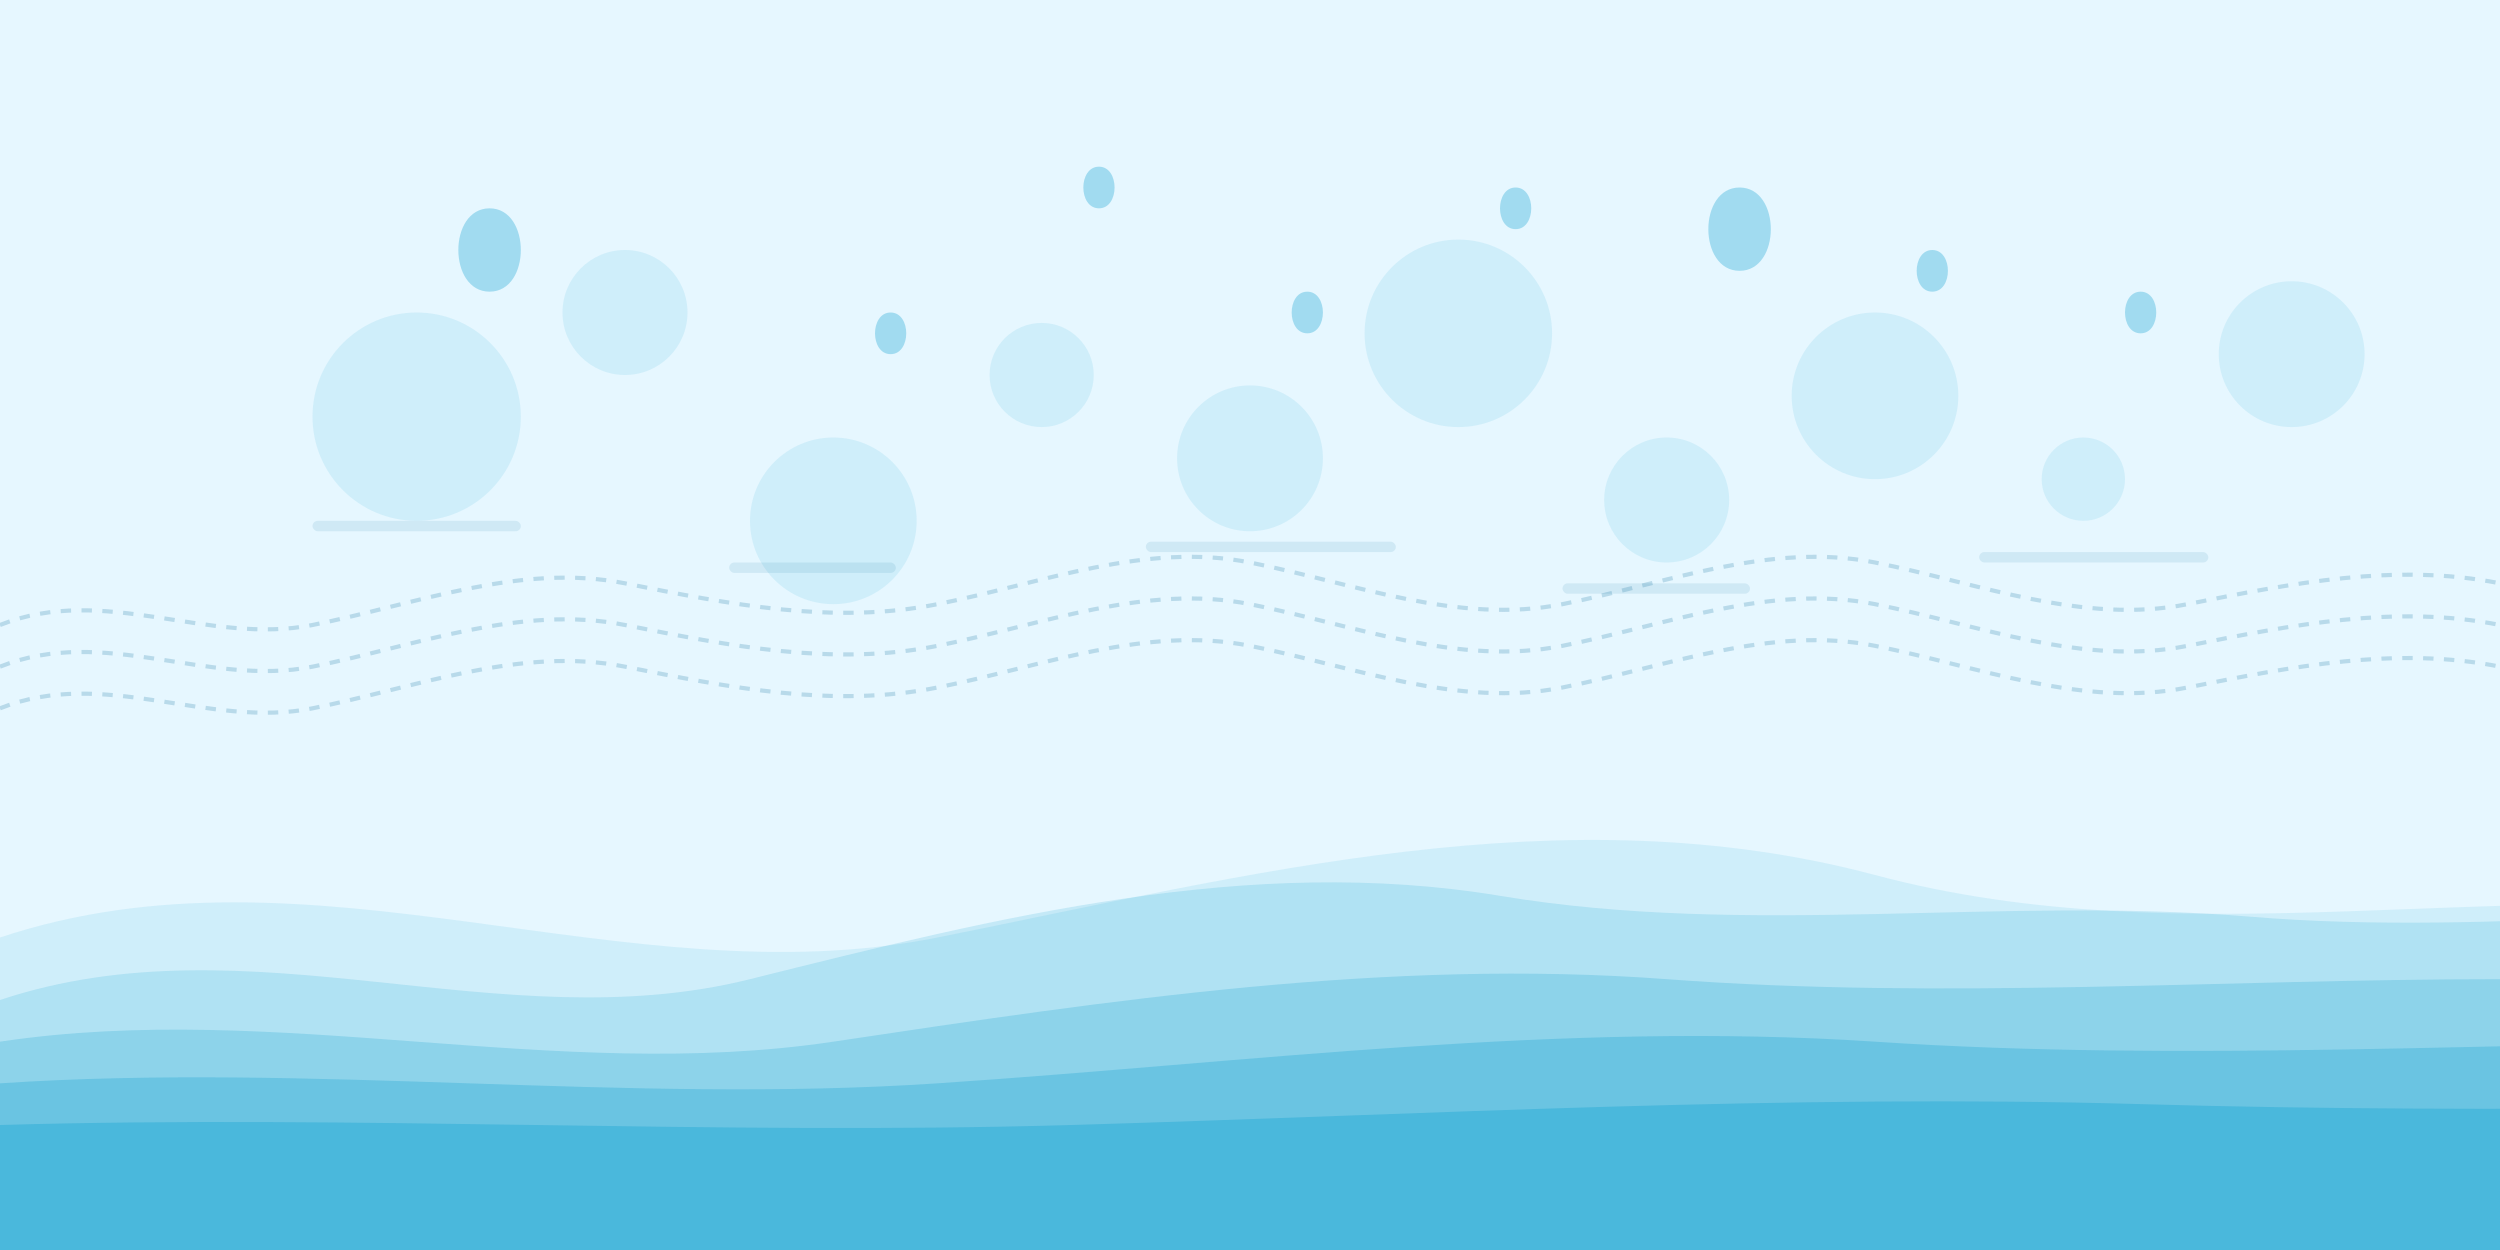 <svg width="1200" height="600" viewBox="0 0 1200 600" fill="none" xmlns="http://www.w3.org/2000/svg">
    <!-- Background -->
    <rect width="1200" height="600" fill="#E6F7FF"/>
    
    <!-- Wave patterns -->
    <path d="M0 450C150 400 300 480 450 450C600 420 750 380 900 420C1050 460 1200 420 1350 440L1350 600L0 600L0 450Z" fill="#0099CC" fill-opacity="0.1"/>
    <path d="M0 480C120 440 240 500 360 470C480 440 600 410 720 430C840 450 960 430 1080 440C1200 450 1320 430 1440 440L1440 600L0 600L0 480Z" fill="#0099CC" fill-opacity="0.15"/>
    <path d="M0 500C133.333 480 266.667 520 400 500C533.333 480 666.667 460 800 470C933.333 480 1066.67 470 1200 470C1333.33 470 1466.67 450 1600 460L1600 600L0 600L0 500Z" fill="#0099CC" fill-opacity="0.2"/>
    <path d="M0 520C150 510 300 530 450 520C600 510 750 490 900 500C1050 510 1200 500 1350 500L1350 600L0 600L0 520Z" fill="#0099CC" fill-opacity="0.25"/>
    <path d="M0 540C171.429 535 342.857 545 514.286 540C685.714 535 857.143 525 1028.57 530C1200 535 1371.43 530 1542.86 530L1542.86 600L0 600L0 540Z" fill="#0099CC" fill-opacity="0.3"/>
    
    <!-- Abstract water bubble patterns -->
    <circle cx="200" cy="200" r="50" fill="#0099CC" fill-opacity="0.1"/>
    <circle cx="300" cy="150" r="30" fill="#0099CC" fill-opacity="0.1"/>
    <circle cx="400" cy="250" r="40" fill="#0099CC" fill-opacity="0.1"/>
    <circle cx="500" cy="180" r="25" fill="#0099CC" fill-opacity="0.1"/>
    <circle cx="600" cy="220" r="35" fill="#0099CC" fill-opacity="0.1"/>
    <circle cx="700" cy="160" r="45" fill="#0099CC" fill-opacity="0.1"/>
    <circle cx="800" cy="240" r="30" fill="#0099CC" fill-opacity="0.1"/>
    <circle cx="900" cy="190" r="40" fill="#0099CC" fill-opacity="0.1"/>
    <circle cx="1000" cy="230" r="20" fill="#0099CC" fill-opacity="0.1"/>
    <circle cx="1100" cy="170" r="35" fill="#0099CC" fill-opacity="0.1"/>
    
    <!-- Flowing water lines -->
    <path d="M0 300C50 280 100 310 150 300C200 290 250 270 300 280C350 290 400 300 450 290C500 280 550 260 600 270C650 280 700 300 750 290C800 280 850 260 900 270C950 280 1000 300 1050 290C1100 280 1150 270 1200 280" stroke="#006699" stroke-opacity="0.2" stroke-width="2" stroke-dasharray="5 5"/>
    <path d="M0 320C50 300 100 330 150 320C200 310 250 290 300 300C350 310 400 320 450 310C500 300 550 280 600 290C650 300 700 320 750 310C800 300 850 280 900 290C950 300 1000 320 1050 310C1100 300 1150 290 1200 300" stroke="#006699" stroke-opacity="0.2" stroke-width="2" stroke-dasharray="5 5"/>
    <path d="M0 340C50 320 100 350 150 340C200 330 250 310 300 320C350 330 400 340 450 330C500 320 550 300 600 310C650 320 700 340 750 330C800 320 850 300 900 310C950 320 1000 340 1050 330C1100 320 1150 310 1200 320" stroke="#006699" stroke-opacity="0.2" stroke-width="2" stroke-dasharray="5 5"/>
    
    <!-- Water droplets -->
    <path d="M220 120C220 110 225 100 235 100C245 100 250 110 250 120C250 130 245 140 235 140C225 140 220 130 220 120Z" fill="#0099CC" fill-opacity="0.3"/>
    <path d="M520 90C520 85 522.5 80 527.5 80C532.5 80 535 85 535 90C535 95 532.5 100 527.5 100C522.5 100 520 95 520 90Z" fill="#0099CC" fill-opacity="0.3"/>
    <path d="M820 110C820 100 825 90 835 90C845 90 850 100 850 110C850 120 845 130 835 130C825 130 820 120 820 110Z" fill="#0099CC" fill-opacity="0.3"/>
    <path d="M620 150C620 145 622.5 140 627.5 140C632.5 140 635 145 635 150C635 155 632.5 160 627.5 160C622.5 160 620 155 620 150Z" fill="#0099CC" fill-opacity="0.3"/>
    <path d="M920 130C920 125 922.5 120 927.5 120C932.5 120 935 125 935 130C935 135 932.5 140 927.5 140C922.5 140 920 135 920 130Z" fill="#0099CC" fill-opacity="0.3"/>
    <path d="M420 160C420 155 422.5 150 427.5 150C432.5 150 435 155 435 160C435 165 432.5 170 427.5 170C422.5 170 420 165 420 160Z" fill="#0099CC" fill-opacity="0.3"/>
    <path d="M720 100C720 95 722.5 90 727.5 90C732.5 90 735 95 735 100C735 105 732.5 110 727.5 110C722.5 110 720 105 720 100Z" fill="#0099CC" fill-opacity="0.3"/>
    <path d="M1020 150C1020 145 1022.5 140 1027.5 140C1032.5 140 1035 145 1035 150C1035 155 1032.5 160 1027.5 160C1022.5 160 1020 155 1020 150Z" fill="#0099CC" fill-opacity="0.3"/>
    
    <!-- Additional abstract elements -->
    <rect x="150" y="250" width="100" height="5" rx="2.5" fill="#006699" fill-opacity="0.1"/>
    <rect x="350" y="270" width="80" height="5" rx="2.5" fill="#006699" fill-opacity="0.1"/>
    <rect x="550" y="260" width="120" height="5" rx="2.5" fill="#006699" fill-opacity="0.1"/>
    <rect x="750" y="280" width="90" height="5" rx="2.5" fill="#006699" fill-opacity="0.1"/>
    <rect x="950" y="265" width="110" height="5" rx="2.5" fill="#006699" fill-opacity="0.1"/>
</svg>
